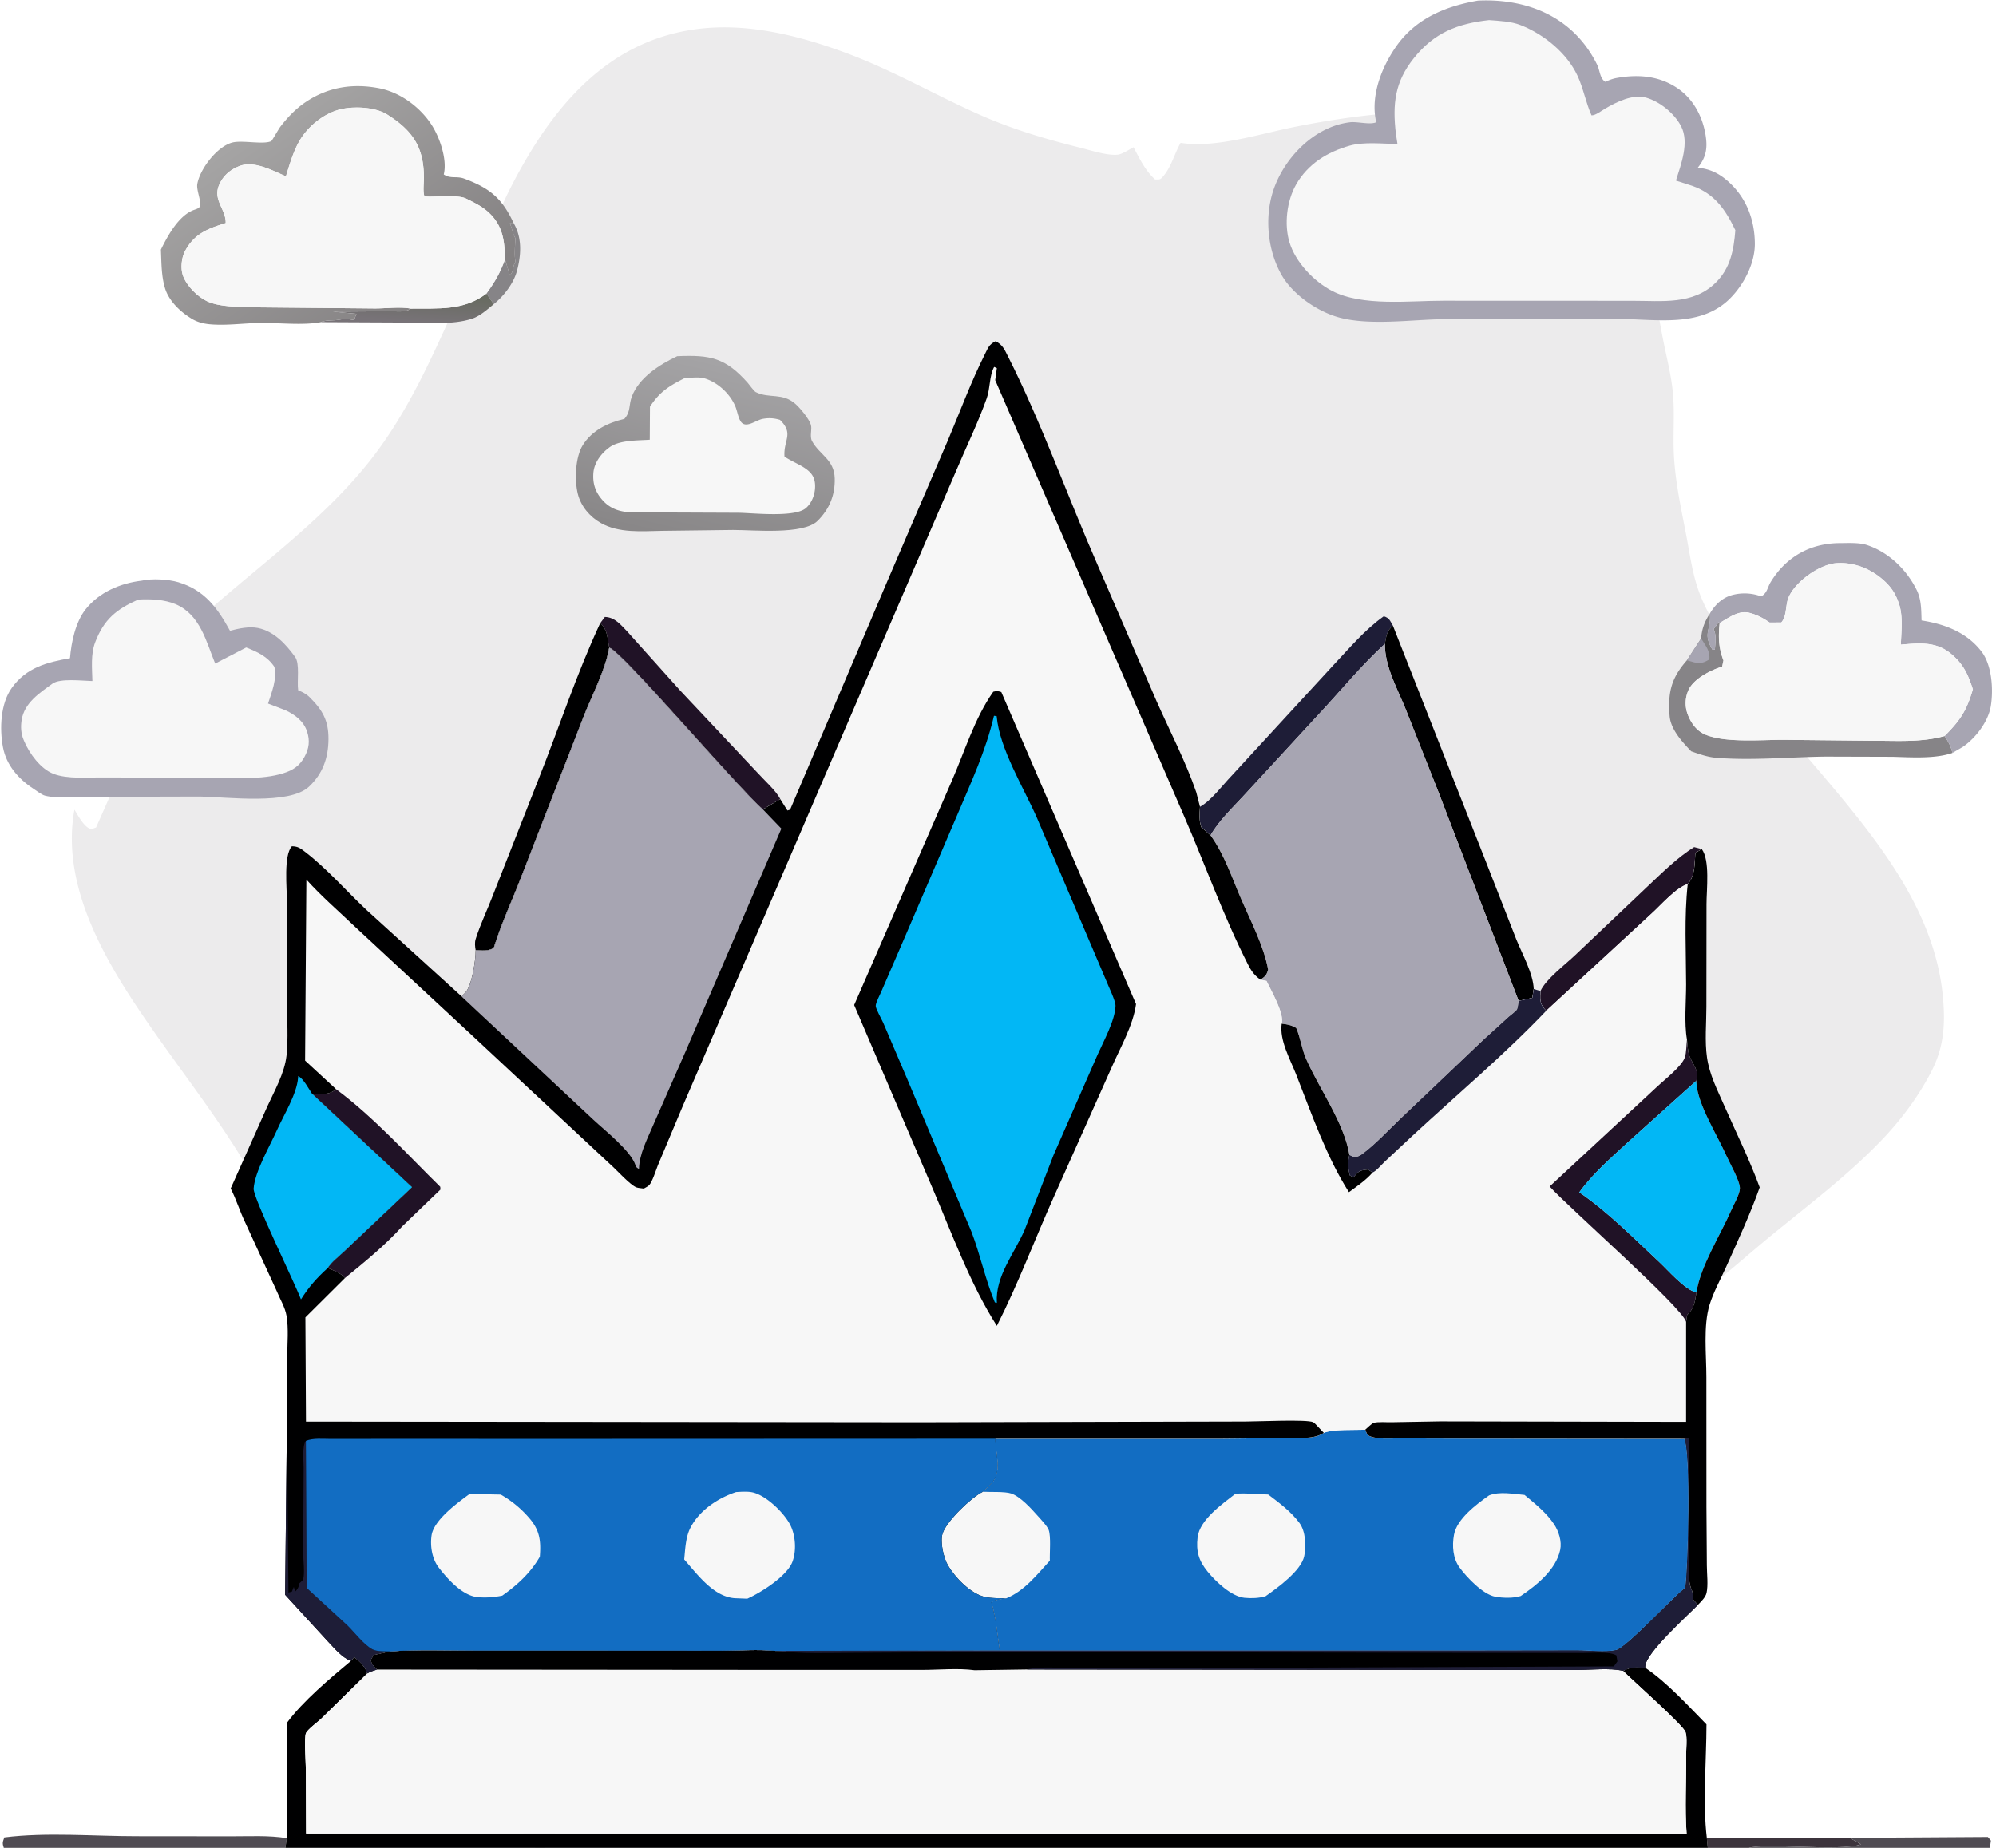 <svg xmlns="http://www.w3.org/2000/svg" width="162" height="150" fill="none"><g clip-path="url(#a)"><path fill="#ECEBEC" d="M13.582 52.402c.904-1.041 2.042-1.689 3.066-2.595 4.539-4.016 9.686-7.7 13.442-12.49 3.058-3.9 4.993-8.38 7.02-12.843l2.194-4.414c.725-1.564 1.307-3.192 2.09-4.731 3.382-6.664 8.087-12.42 16.001-13.056 3.895-.313 7.918.759 11.506 2.112 3.716 1.402 7.133 3.4 10.75 4.99 2.618 1.15 5.279 1.931 8.054 2.623.829.206 2.192.657 3.038.554.336-.041.94-.433 1.258-.6.502.948.947 1.89 1.751 2.621.26-.008.375.044.562-.155.726-.77.992-1.915 1.506-2.824 2.798.456 6.445-.73 9.221-1.285 3.504-.703 7.156-1.199 10.724-1.275.947-.02 2.312-.096 3.158.328.826.14 1.712.253 2.499.534.755.269 3.478 1.91 4.086 1.798 1.194-.22 5.606-3.67 6.169-2.777.593.941-.147 4.462-.29 5.605-.027.214-.197.938-.142 1.112.038.122.53.525.641.632.925.895 3.846 2.652 4.125 3.81-.303.563-.793.728-1.397.913l-1.069.27c.703 2.057.994 4.018 1.404 6.151.29 1.508.701 3.026.834 4.558.143 1.64-.007 3.294.073 4.936.108 2.202.592 4.39 1.004 6.545.313 1.637.512 3.271 1.125 4.83.745 1.893 1.962 3.647 3.02 5.372.691 1.125 1.297 2.377 2.097 3.427 5.49 7.194 13.728 14.381 14.592 23.877.191 2.093.096 3.945-.866 5.874-.962 1.93-2.352 3.838-3.826 5.418-2.774 2.975-6.154 5.51-9.296 8.087-3.171 2.6-6.473 5.779-10.209 7.494.127 1.044.249 2.048.19 3.104-.662-.161-1.354-.294-1.986-.547-.525.965-1.274 1.784-1.885 2.702a46.343 46.343 0 0 0-3.425 6.098c-3.746 8.119-5.581 18.815-12.911 24.714-.948.763-1.89 1.518-3.066 1.885-1.332.416-3.032.815-4.413.927-.757.062-1.505-.178-2.251.025l-.045.579-.015-.003c-.336-.296-1.169-.862-1.337-1.237-.124-.276.006-.822.036-1.131.099-1.008.751-4.115.371-4.887-.134-.272-.282-.263-.554-.357-1.697.254-3.71 2.008-5.119 2.971-2.208-.778-4.177-1.906-6.454-2.574l.272 2.929c-.927-.236-1.911-.806-2.816-1.156l-9.443-3.862c-1.245-.516-3.203-1.666-4.543-1.468-.18.026-.7-.356-.88-.462l-3.166 2.985-.665.684c-.635.628-1.326 1.356-2.233 1.36-.646-.611-.574-3.339-.641-4.315-.5-.106-.952-.212-1.465-.106l-7.166 1.298c-1.492.236-3.172.241-4.533.886.663.563 1.57 1.315 1.863 2.151-.953 1.212-5.041 1.393-6.595 1.817-.263.071-1 .214-1.197.368-.245.192-.592 1.398-.723 1.731-.685 1.724-1.398 3.981-2.71 5.319-2.023-.568-2.607-5.093-4.125-6.45-.262-.235-1.226-.229-1.587-.262-1.936-.18-4.563.039-6.31-.809l-.099-.501c.63-1.36 1.832-2.388 2.873-3.445l.045-.475c-.905-.727-1.686-1.889-2.43-2.79-1.131-1.372-2.31-2.706-3.152-4.285-1.967-3.688-2.583-7.707-3.213-11.789l-1.06-7.434c-.315-3.359-.327-6.489-1.393-9.741-2.327-7.094-6.795-12.468-10.99-18.45-3.57-5.092-7.705-11.553-6.51-18.101.266.433.71 1.263 1.16 1.498.235.123.351.029.595-.046l3.248-7.354 4.743-.884c.74-.12 1.733-.165 2.417-.463.443-.193.495-.405.643-.83-.11-.694-.601-1.057-1.084-1.517-1.35-1.288-2.897-2.372-4.18-3.726Z"/><path fill="#868487" d="m40.99 21.054.397 1.31c.153-.19.21-.294.252-.535a1.66 1.66 0 0 1 .127-.448l.068-.14c-.107-.607-.025-1.289 0-1.905-.224-.349-.245-.687-.393-1.06l-.06-.152.32.015c.691 1.188.597 2.6.248 3.879-.274 1.004-1.068 2.021-1.873 2.669l-.599-.856c.683-.93 1.123-1.697 1.514-2.777Z"/><path fill="#3C343C" d="m138.531 149.218 11.594-.027.922.522c-1.644.631-8.705-.24-9.345.405l-3.07.148-.101-1.048Z"/><path fill="url(#b)" d="M33.334 25.05c2.238-.029 4.307.19 6.143-1.22l.599.857c-.54.444-1.129.984-1.807 1.197-1.542.485-3.352.306-4.956.3l-7.275-.035c.477-.2.995-.1 1.494-.201.387-.08.675-.056 1.061.004l.152.024.179-.505-1.92-.178 4.649-.033c.53-.003 1.277.114 1.681-.21Z"/><path fill="#504C53" d="m150.125 149.191 11.217-.07.246.293-.082.589c-.963.471-3.893.144-5.113.14l-14.691-.025c.64-.645 7.701.226 9.345-.405l-.922-.522Zm-126.851.025c-.05.351-.084.714-.183 1.055-1.414-.462-3.945-.166-5.505-.162l-13.193.05c-1.148.004-2.991.25-4.065-.089-.14-.445-.139-.475.023-.914 3.4-.433 7.267-.096 10.724-.097l7.685.007c1.48.006 3.053-.09 4.514.15Z"/><path fill="#201226" d="M125.028 80.447c.443-.974 2.041-2.166 2.845-2.94l5.728-5.438c1.221-1.138 2.475-2.423 3.901-3.305l.618.16-.52.314c-.074.888.003 1.833-.621 2.533-.912.242-2.182 1.71-2.894 2.352l-8.582 7.92c-.084-.073-.088-.071-.154-.145-.407-.457-.348-.88-.321-1.451Zm-76.31-29.866.376-.499c.806.023 1.278.622 1.825 1.192l4.278 4.772 6.297 6.698c.535.596 1.493 1.437 1.832 2.12l-1.406.841c-1.975-1.675-11.436-12.834-12.47-13.129-.165-.797-.114-1.424-.732-1.995Z"/><path fill="#1E1D37" d="M97.394 65.492c.921-.51 1.816-1.738 2.556-2.508l8.223-8.938c1.296-1.373 2.592-2.927 4.14-4.02.468.15.493.352.738.761-.539.49-.514.797-.653 1.482-1.954 1.79-3.675 3.915-5.491 5.847l-5.791 6.284c-.983 1.086-2.136 2.137-2.869 3.41l-.75-.662c-.187-.574-.15-1.062-.103-1.656Z"/><path fill="#000001" d="M48.718 50.581c.618.571.567 1.198.731 1.995-.35 1.94-1.404 3.837-2.114 5.68L42.28 71.247c-.726 1.888-1.611 3.773-2.206 5.7-.448.29-.958.21-1.469.186-.053-.311-.091-.613.006-.92.374-1.19.948-2.369 1.394-3.538l3.734-9.503c1.651-4.163 3.086-8.539 4.978-12.592Z"/><path fill="#868487" d="m138.776 49.805.007.11c.072 1.301-.593 1.477.201 2.82h.199c.038-.548.145-1.151-.1-1.66l.407-.566.084.061c-.118 1.111-.1 1.98.305 3.043l-.105.497-.075.024c-.901.298-2.175.943-2.621 1.808a2.562 2.562 0 0 0-.119 1.991c.254.712.72 1.39 1.438 1.693 1.694.717 4.715.404 6.572.431l7.366.074c1.846.008 3.696.118 5.493-.383.312.461.51.83.64 1.372-1.438.494-3.355.354-4.871.314l-5.415-.016c-2.912.033-6.03.334-8.918.093-.678-.057-1.362-.3-2.001-.524-.737-.772-1.672-1.777-1.754-2.882-.144-1.926.132-3.053 1.405-4.506l1.153-1.77c.063-.795.279-1.353.709-2.024Z"/><path fill="#A7A5B2" d="M138.067 51.829c.358.598.741.99.667 1.7-.441.267-.717.362-1.239.235l-.581-.165 1.153-1.77Z"/><path fill="#000001" d="M112.398 52.269c.139-.685.114-.993.653-1.482l7.661 19.45 2.373 6.066c.471 1.148 1.359 2.756 1.394 3.981l-.114.72-1.108.245-6.508-16.951-2.665-6.737c-.689-1.713-1.684-3.42-1.686-5.292Z"/><path fill="#A7A5B2" d="M138.776 49.805c.447-.749 1.042-1.324 1.922-1.53a3.91 3.91 0 0 1 2.237.135c.498-.25.513-.728.78-1.164 1.254-2.056 3.224-3.151 5.605-3.159.674-.002 1.563-.057 2.205.155 1.773.584 3.237 2.013 4.045 3.666.381.782.359 1.607.389 2.458 1.894.293 3.686.972 4.88 2.542.835 1.098.96 3.076.741 4.415-.204 1.254-1.231 2.6-2.287 3.316l-.825.48c-.13-.54-.328-.91-.64-1.37 1.301-1.312 1.786-2.061 2.296-3.794-.39-1.204-.767-2.048-1.773-2.884-1.225-1.017-2.584-.87-4.072-.742.032-1.04.188-2.296-.145-3.291l-.039-.112c-.253-.755-.639-1.311-1.233-1.838-1.05-.93-2.4-1.473-3.821-1.373-1.367.096-3.347 1.507-3.88 2.791-.26.626-.129 1.521-.587 2.024l-.947.007c-.518-.362-1.059-.647-1.679-.798-.846-.206-1.677.43-2.374.831l-.084-.061-.407.565c.245.51.138 1.113.1 1.66h-.199c-.794-1.342-.129-1.518-.201-2.818l-.007-.111Z"/><path fill="url(#c)" d="M26.038 26.149c-1.433.277-3.426.044-4.92.063-1.346.018-2.812.237-4.14.103-.53-.054-1.027-.193-1.478-.48l-.09-.059c-.856-.543-1.717-1.398-2.016-2.381-.306-1.007-.286-2.088-.335-3.132.546-1.114 1.448-2.79 2.702-3.23.133-.047.244-.077.362-.158.374-.255-.207-1.373-.11-1.934.21-1.223 1.609-3.061 2.852-3.374.817-.206 2.52.19 3.154-.113.057-.027.602-.993.727-1.156.594-.773 1.241-1.457 2.054-2.007 1.813-1.227 3.848-1.55 6.01-1.12 1.674.333 3.259 1.506 4.188 2.914.68 1.03 1.294 2.809 1.034 4.003l-.016.072c.556.375 1.045.113 1.654.338 2.127.789 3.09 1.618 4.031 3.641l-.32-.015.06.151c.148.373.169.712.393 1.06-.025.617-.107 1.298 0 1.905l-.068.14a1.66 1.66 0 0 0-.127.45c-.042.24-.1.344-.252.533l-.396-1.309c-.04-1.51-.16-2.736-1.355-3.829-.537-.49-1.18-.797-1.827-1.115-.785-.385-3.308-.001-3.377-.223-.116-.375-.024-1.074-.027-1.488-.013-2.457-.9-3.786-2.977-5.102-.96-.609-2.678-.689-3.776-.43-1.338.317-2.629 1.362-3.32 2.525-.515.866-.83 1.961-1.125 2.92-1.092-.465-2.57-1.29-3.75-.842-.77.292-1.35.787-1.677 1.551-.522 1.223.568 1.958.54 3.087-1.452.446-2.57.869-3.315 2.301-.274.527-.356 1.378-.164 1.938.288.84 1.18 1.732 1.97 2.106 1.02.482 2.58.44 3.712.491l9.913.094c.854.002 2.077-.153 2.898.011-.404.326-1.151.208-1.681.211l-4.649.033 1.92.178-.179.506-.152-.025c-.386-.06-.674-.083-1.061-.004-.5.101-1.017 0-1.494.201Z"/><path fill="url(#d)" d="M54.964 28.912c2.708-.118 3.919.133 5.723 2.164.142.16.502.677.653.753 1.098.55 2.158.014 3.23.97.372.33 1.089 1.187 1.24 1.674.122.392-.12.937.1 1.341.614 1.122 1.797 1.477 1.838 3.015.037 1.354-.425 2.492-1.389 3.449-1.161 1.152-5.18.737-6.87.742l-5.781.072c-1.644.029-3.481.2-4.958-.645-.889-.508-1.607-1.362-1.853-2.36-.272-1.1-.213-2.984.413-3.969.759-1.195 2.032-1.799 3.364-2.115.533-.597.342-1.111.605-1.807.589-1.558 2.255-2.603 3.685-3.284Z"/><path fill="#F7F7F7" d="M55.549 30.704c.548-.035 1.182-.14 1.71.033 1.035.336 2.005 1.25 2.422 2.251.155.374.212.837.41 1.18.4.696 1.256-.073 1.83-.17.5-.086.902-.061 1.383.084 1.16 1.147.265 1.64.367 2.98.594.413 1.39.683 1.925 1.142.371.319.534.666.557 1.151.032.67-.218 1.424-.733 1.88-.894.794-4.266.408-5.478.389l-8.75-.036c-.938-.051-1.687-.298-2.316-1.017-.565-.645-.782-1.335-.715-2.187.06-.765.557-1.477 1.148-1.95l.09-.07c.803-.656 2.313-.594 3.337-.668l.017-2.683c.773-1.198 1.556-1.683 2.796-2.31Zm84.025 19.866c.697-.4 1.528-1.037 2.374-.83.62.15 1.161.435 1.679.797l.947-.007c.458-.503.327-1.398.587-2.023.533-1.284 2.513-2.696 3.88-2.792 1.421-.1 2.771.444 3.821 1.373.594.527.98 1.084 1.233 1.838l.039.112c.333.996.177 2.251.145 3.291 1.488-.128 2.847-.275 4.072.742 1.006.836 1.383 1.68 1.773 2.884-.51 1.733-.995 2.482-2.296 3.793-1.797.5-3.647.391-5.493.383l-7.366-.074c-1.857-.027-4.878.286-6.572-.43-.718-.304-1.184-.982-1.438-1.694a2.562 2.562 0 0 1 .119-1.99c.446-.866 1.72-1.51 2.621-1.81l.075-.023.105-.497c-.405-1.062-.423-1.931-.305-3.043Z"/><path fill="#000001" d="m28.479 134.829.273-.331c.464.412.876.734 1.06 1.342l-3.738 3.67c-.294.285-1.051.828-1.23 1.153-.183.33-.019 2.471-.02 2.942l.02 5.231 56.012.004 56.033.019c-.154-2.08-.014-4.239-.04-6.329-.006-.518.107-1.473-.047-1.93-.189-.563-4.386-4.274-5.078-4.971.701-.341 1.046-.291 1.81-.249 1.791 1.213 3.447 3.052 4.967 4.596-.004 2.981-.321 6.302.03 9.242l.101 1.048c-1.866.271-3.931.111-5.823.111l-10.854.004-37.45-.001-41.912-.002-12.578-.003c-2.271-.001-4.672.148-6.924-.104.1-.341.133-.704.183-1.055l.024-9.382c1.3-1.758 3.485-3.588 5.181-5.005Z"/><path fill="#F7F7F7" d="M33.334 25.05c-.821-.165-2.044-.01-2.898-.012l-9.913-.094c-1.131-.05-2.691-.009-3.712-.49-.79-.375-1.682-1.266-1.97-2.107-.192-.56-.11-1.41.164-1.938.744-1.432 1.863-1.855 3.315-2.301.028-1.13-1.062-1.864-.54-3.087.327-.764.908-1.26 1.677-1.55 1.18-.448 2.658.376 3.75.84.295-.957.61-2.053 1.125-2.919.691-1.163 1.982-2.208 3.32-2.524 1.098-.26 2.815-.18 3.776.43 2.076 1.315 2.964 2.644 2.977 5.101.003.414-.09 1.113.027 1.488.069.222 2.592-.162 3.377.223.647.318 1.29.624 1.827 1.115 1.194 1.092 1.315 2.319 1.355 3.83-.391 1.08-.831 1.846-1.514 2.776-1.836 1.409-3.905 1.19-6.142 1.218Z"/><path fill="#A7A5B2" d="M11.492 47.138c.818-.193 2.178-.118 2.985.125 2.13.64 3.173 2.088 4.19 3.94.695-.184 1.561-.37 2.274-.223 1.314.27 2.266 1.321 3.007 2.342.407.561.14 1.977.253 2.713.335.137.656.293.915.55 1.067 1.055 1.552 1.903 1.543 3.415-.01 1.51-.455 2.8-1.58 3.857-1.603 1.506-6.66.838-8.83.803l-8.803.023c-1.097.003-2.763.17-3.803-.098-.255-.066-.694-.405-.926-.556C1.501 63.237.513 62.11.241 60.662c-.286-1.518-.203-3.542.718-4.826C2.13 54.2 3.78 53.764 5.68 53.431c.105-1.295.446-2.937 1.277-3.98 1.107-1.39 2.812-2.105 4.535-2.314Z"/><path fill="#F7F7F7" d="M11.224 48.669c.996-.055 2.12-.014 3.051.386 1.978.853 2.463 3.035 3.19 4.81l2.518-1.304c.932.368 1.717.723 2.287 1.571.226.976-.211 2.051-.514 2.98l1.425.547c.788.378 1.471.88 1.748 1.743.235.73.153 1.36-.209 2.026-.409.753-.94 1.095-1.743 1.346-1.773.554-3.961.346-5.814.36l-8.783-.025c-1.238-.014-2.9.154-4.052-.297-1.044-.41-1.936-1.64-2.361-2.634l-.05-.12c-.22-.518-.247-1.066-.159-1.621.221-1.385 1.463-2.192 2.504-2.944.624-.451 2.435-.226 3.237-.208-.022-1.03-.148-2.172.227-3.149.715-1.864 1.71-2.67 3.498-3.468Z"/><path fill="#A7A5B2" d="M98.247 67.81c.733-1.273 1.886-2.324 2.869-3.41l5.791-6.284c1.816-1.932 3.537-4.057 5.491-5.847.002 1.872.997 3.579 1.686 5.292l2.665 6.737 6.508 16.951c-.035.18-.056.528-.131.685-.066.139-.534.475-.671.598l-2.042 1.857-6.664 6.338c-1.028.971-2.078 2.133-3.214 2.973-.176.13-.381.202-.592.26l-.425-.207c-.415-2.586-2.463-5.396-3.515-7.8-.365-.834-.445-1.695-.802-2.507-.407-.237-.714-.294-1.175-.345.233-.814-.847-2.66-1.232-3.472l-.487-.1c.384-.29.478-.338.617-.818-.348-1.909-1.415-3.94-2.186-5.725-.748-1.731-1.375-3.642-2.49-5.177ZM119.952.048c4.134-.191 7.805 1.408 9.677 5.21.226.458.208 1.094.662 1.385.292-.135.593-.254.912-.311 1.755-.32 3.488-.18 4.986.857 1.257.87 1.989 2.269 2.235 3.749.164.99.08 1.735-.526 2.543l-.099.13c1.066.106 1.838.525 2.601 1.244 1.383 1.303 2.012 3.04 2.027 4.914.013 1.615-.906 3.364-2.045 4.488-2.233 2.205-5.515 1.721-8.403 1.64l-5.244-.038-9.714.048c-2.532.049-5.861.523-8.307-.13-1.768-.472-3.789-1.856-4.702-3.465-1.088-1.914-1.362-4.438-.764-6.542.785-2.768 3.335-5.506 6.345-5.848.581-.066 1.675.239 2.128-.014a1.453 1.453 0 0 1-.082-.28c-.35-2.05.561-4.292 1.723-5.924 1.583-2.221 3.977-3.201 6.59-3.656Z"/><path fill="#F7F7F7" d="M120.856 1.631c.834.065 1.78.1 2.561.407 1.898.746 3.761 2.27 4.618 4.114.474 1.019.668 2.16 1.134 3.211.309.021.821-.377 1.096-.538.923-.539 2.245-1.207 3.333-.899 1.126.319 2.309 1.289 2.843 2.32.684 1.319-.007 3.102-.418 4.414l1.332.428c1.825.647 2.685 1.934 3.489 3.598-.125 1.596-.399 3.086-1.596 4.262-1.849 1.817-4.36 1.465-6.756 1.468l-5.954-.003-9.392-.003c-2.746-.004-6.554.48-9.02-.79-1.501-.774-2.986-2.35-3.472-3.957-.44-1.46-.211-3.37.542-4.686.957-1.67 2.524-2.636 4.352-3.154 1.15-.325 2.671-.147 3.874-.136l-.126-.81c-.287-2.43-.097-4.222 1.463-6.167 1.646-2.052 3.522-2.794 6.097-3.079Zm-10.047 114.416c.106.242.119.434.378.538.686.277 1.632.174 2.377.18l5.045.016 18.08.017.4-.086.028 8.905c-.003 1.003-.222 2.541.186 3.447.108.239.099.513.105.771l.397.439c-.87.901-4.297 3.955-4.277 5.023l.006.083c-.764-.042-1.109-.092-1.81.249.692.697 4.889 4.408 5.078 4.971.154.457.041 1.412.047 1.93.026 2.09-.114 4.249.04 6.329l-56.033-.019-56.011-.004-.02-5.231c0-.471-.164-2.612.018-2.942.18-.325.937-.868 1.23-1.153l3.738-3.67c.233-.147.52-.221.78-.313-.266-.246-.416-.412-.516-.761l.25-.433 1.358-.283c2.237-.157 4.523-.067 6.766-.066l11.468.004 8.621.005c1.427.001 2.99-.124 4.403.017l18.198-.035c-.22-1.37-.269-2.534-.677-3.897.212-.236.907-.282 1.225-.344-.575-.007-1.246.027-1.804-.113-1.126-.282-2.36-1.555-2.94-2.538-.366-.623-.664-1.921-.436-2.618.321-.988 2.319-2.912 3.26-3.372l.68-.656c.913-.906.344-2.41.341-3.646h18.435l5.709-.057c.852-.025 1.777.068 2.51-.422.763-.323 2.501-.21 3.367-.265Z"/><path fill="#000001" d="m136.689 116.798.4-.086.028 8.905c-.003 1.002-.222 2.541.186 3.447.108.239.099.513.105.771l.397.439c-.87.901-4.297 3.955-4.277 5.023l.006.083c-.764-.042-1.109-.093-1.81.249-1.075-.248-2.559-.072-3.674-.072l-8.311-.001-36.421-.037-4.213.061c-1.36-.184-2.963-.024-4.345-.025h-9.723l-34.447-.028c-.265-.246-.415-.412-.515-.761l.25-.433 1.358-.283c2.237-.157 4.523-.067 6.766-.066l11.468.003 8.621.006c1.427.001 2.99-.124 4.403.017l18.198-.035 37.304.002 9.551-.014c.904-.004 2.318.17 3.161-.02.851-.191 4.572-4.262 5.62-5.054.233-1.452.472-11.159-.086-12.091Z"/><path fill="#1E1D37" d="m136.689 116.798.4-.086.028 8.905c-.003 1.002-.222 2.541.185 3.447.109.239.1.513.106.771l.397.439c-.87.901-4.297 3.955-4.277 5.023l.006.083c-.764-.042-1.109-.093-1.81.249-1.075-.248-2.559-.072-3.674-.072l-8.311-.001-36.421-.037c1.178-.272 2.74-.11 3.963-.111l8.5-.001 35.202-.136.291-.408-.087-.488c-.583-.343-2.02-.192-2.729-.195l-8.112-.012-39.943-.066-10.967.061c-2.156.003-4.355.103-6.495-.153l18.198-.035 37.304.002 9.551-.014c.904-.004 2.318.17 3.161-.02.85-.191 4.572-4.262 5.62-5.054.233-1.452.472-11.159-.086-12.091Z"/><path fill="#126DC2" d="M110.809 116.047c.106.242.119.434.378.538.686.277 1.632.174 2.377.18l5.045.016 18.08.017c.558.932.319 10.64.086 12.091-1.048.792-4.769 4.863-5.62 5.054-.843.19-2.257.016-3.161.02l-9.551.014-37.304-.002c-.22-1.37-.269-2.534-.677-3.897.212-.236.907-.282 1.225-.344-.575-.007-1.246.027-1.804-.113-1.126-.282-2.36-1.555-2.94-2.538-.366-.623-.664-1.921-.436-2.618.321-.988 2.319-2.912 3.26-3.372l.679-.656c.914-.906.345-2.41.342-3.646h18.435l5.709-.057c.852-.025 1.777.068 2.51-.422.763-.323 2.501-.21 3.367-.265Z"/><path fill="#F7F7F7" d="M120.859 121.387c.867-.339 1.967-.114 2.878-.036.847.706 1.782 1.454 2.395 2.379.382.578.642 1.391.497 2.081-.342 1.612-1.902 2.864-3.206 3.746-.595.188-1.436.165-2.052.057-1-.175-2.318-1.566-2.906-2.367-.549-.747-.616-1.757-.458-2.653.225-1.28 1.81-2.477 2.852-3.207Zm-20.587-.132c.856-.069 1.798.033 2.661.063.915.694 1.853 1.387 2.539 2.315.498.672.551 1.884.382 2.688-.252 1.194-2.182 2.578-3.138 3.251-.53.164-1.155.182-1.708.129-1.065-.102-2.34-1.324-2.993-2.122-.73-.89-.949-1.66-.816-2.79.167-1.42 2.014-2.713 3.073-3.534Zm-20.506-.162c.58.036 1.795-.033 2.312.143.738.252 1.611 1.215 2.12 1.787.24.271.794.845.915 1.172.195.531.07 1.876.094 2.489-1.03 1.124-2.072 2.464-3.52 3.05-.575-.007-1.246.027-1.804-.113-1.126-.282-2.36-1.555-2.94-2.538-.366-.623-.664-1.921-.436-2.618.321-.988 2.319-2.912 3.26-3.372Z"/><path fill="#F7F7F7" d="m63.326 64.865.585.928.216-.07 7.975-18.74 4.835-11.248c.986-2.322 1.88-4.764 3.013-7.013.261-.52.325-.754.852-1.025.566.28.72.661.998 1.21 2.735 5.416 4.81 11.302 7.248 16.866l4.822 11.145c1.067 2.407 2.38 4.93 3.226 7.406l.298 1.168c-.048.594-.084 1.082.102 1.656l.751.661c1.116 1.535 1.743 3.446 2.491 5.177.771 1.784 1.838 3.816 2.186 5.725-.139.48-.233.527-.617.819l.487.099c.385.812 1.465 2.658 1.232 3.472.461.05.768.108 1.175.345.357.812.437 1.673.802 2.507 1.052 2.404 3.1 5.214 3.515 7.8l.425.206c.211-.057.416-.129.592-.259 1.136-.84 2.186-2.002 3.214-2.973l6.664-6.338 2.042-1.857c.137-.123.605-.46.671-.598.075-.157.096-.505.131-.685l1.108-.245.114-.72.549.163c-.027.572-.086.994.321 1.45.066.075.07.073.154.146l8.582-7.92c.712-.642 1.982-2.11 2.894-2.352.624-.7.547-1.645.621-2.533l.52-.315c.679.918.385 3.282.384 4.468l-.009 8.328c0 1.32-.139 2.823.049 4.122.204 1.403.83 2.611 1.394 3.895.968 2.201 2.06 4.396 2.883 6.651-.778 2.194-1.772 4.331-2.725 6.456-.45 1.002-1.02 2.024-1.343 3.07-.527 1.711-.256 4.089-.26 5.891l.005 10.537.033 4.732c.004.67.119 1.608-.026 2.243-.079.345-.452.707-.7.958l-.397-.439c-.006-.258.003-.532-.105-.771-.408-.906-.189-2.444-.186-3.447l-.028-8.905-.4.086-18.08-.017-5.045-.016c-.745-.006-1.691.097-2.377-.18-.259-.104-.272-.296-.378-.538-.866.055-2.604-.058-3.367.265-.733.49-1.658.397-2.51.422l-5.709.057H80.788c.003 1.236.572 2.74-.342 3.646l-.68.656c-.94.46-2.938 2.384-3.26 3.372-.227.697.071 1.995.438 2.618.578.983 1.813 2.256 2.939 2.538.558.14 1.23.106 1.805.113-.319.062-1.014.108-1.226.344.408 1.363.457 2.528.677 3.897l-18.198.035c-1.413-.141-2.977-.016-4.403-.017l-8.62-.005-11.47-.004c-2.242-.001-4.528-.091-6.765.066l-1.357.283-.25.433c.1.349.25.515.514.761-.26.092-.546.166-.779.313-.183-.608-.595-.93-1.06-1.342l-.272.331c-.764-.302-1.328-1.033-1.889-1.609l-3.447-3.764.144-13.836.024-5.515c.011-1.06.123-2.253-.055-3.299-.117-.689-.528-1.349-.792-1.996l-2.563-5.579c-.44-.908-.719-1.857-1.177-2.754l2.969-6.652c.583-1.27 1.403-2.716 1.56-4.116.156-1.4.04-2.934.041-4.347l-.005-8.192c0-1.033-.287-3.751.402-4.475.497.01.683.157 1.074.457 1.752 1.343 3.349 3.178 4.964 4.698l7.752 7.049.089-.135.19-.179c.542-.55.86-2.684.846-3.45.511.023 1.02.102 1.47-.187.594-1.927 1.479-3.812 2.205-5.7l5.054-12.993c.71-1.842 1.763-3.739 2.114-5.679 1.035.295 10.496 11.454 12.471 13.13l1.406-.841Z"/><path fill="#000001" d="M104.026 83.1c.461.052.768.11 1.175.346.357.812.437 1.673.802 2.507 1.052 2.404 3.1 5.214 3.515 7.8-.143.62-.114 1.04.031 1.657l.295.158c.439-.513.495-.565 1.172-.633l.39.242c-.545.632-1.254 1.103-1.922 1.598-1.819-2.84-3.047-6.409-4.281-9.543-.494-1.255-1.368-2.782-1.177-4.131Z"/><path fill="#1E1D37" d="m124.479 80.284.549.163c-.027.572-.086.995.321 1.45.066.075.07.073.154.146-3.401 3.572-7.201 6.766-10.823 10.114l-2.322 2.17c-.24.225-.656.732-.952.85l-.39-.242c-.677.068-.733.12-1.172.633l-.295-.158c-.145-.617-.175-1.037-.031-1.657l.425.206c.211-.057.416-.129.592-.259 1.136-.84 2.186-2.002 3.214-2.973l6.664-6.338 2.042-1.857c.137-.123.605-.46.671-.598.075-.157.096-.505.131-.685l1.108-.245.114-.72Z"/><path fill="#201226" d="M27.272 88.412c3.03 2.244 5.766 5.28 8.46 7.927l.016.224-3.108 2.992c-1.362 1.511-3.054 2.899-4.636 4.182-.337-.393-.933-.611-1.406-.805.26-.466 1.004-1.023 1.401-1.417l5.438-5.144-8.11-7.584c.766-.008 1.359.147 1.945-.375Zm109.646-4.019c.046.416.066.958.211 1.35.252.676.817 1.145.546 1.992l-5.617 5.05c-1.358 1.26-2.793 2.495-3.878 4.003 2.346 1.609 4.422 3.731 6.495 5.662.702.653 2.07 2.253 3.011 2.465-.108.715-.191 1.309-.753 1.824l-.085.565c-.274-1.145-9.564-9.31-11.076-10.992l8.712-8.089c.567-.543 2.012-1.65 2.26-2.383.133-.395.122-1.02.174-1.447Z"/><path fill="#02B7F5" d="m137.675 87.735.007.156c.104 1.778 1.681 4.226 2.423 5.898.266.6 1.119 2.077 1.108 2.683-.007.46-.497 1.304-.687 1.737-.899 2.056-2.504 4.54-2.84 6.706-.941-.212-2.309-1.812-3.011-2.465-2.073-1.931-4.149-4.053-6.495-5.662 1.085-1.508 2.52-2.743 3.878-4.004l5.617-5.049Z"/><path fill="#000001" d="M138.12 68.923c.679.918.385 3.282.384 4.468l-.009 8.328c0 1.32-.139 2.823.049 4.122.204 1.403.83 2.611 1.394 3.895.968 2.201 2.06 4.396 2.883 6.651-.778 2.194-1.772 4.331-2.725 6.456-.45 1.002-1.02 2.024-1.343 3.07-.527 1.711-.256 4.089-.26 5.891l.005 10.537.033 4.732c.003.67.119 1.608-.026 2.243-.079.345-.452.707-.7.958l-.397-.439c-.006-.258.003-.532-.105-.771-.408-.906-.189-2.444-.186-3.447l-.028-8.905-.4.086-18.08-.017-5.045-.016c-.745-.006-1.691.097-2.377-.18-.259-.104-.272-.296-.378-.538.163-.131.498-.485.677-.547.32-.111 1.094-.043 1.458-.055l3.926-.07 19.977.04.001-8.111.085-.565c.562-.515.645-1.109.753-1.824.336-2.166 1.941-4.65 2.84-6.706.19-.433.68-1.276.687-1.737.011-.606-.842-2.083-1.108-2.683-.742-1.672-2.319-4.12-2.423-5.898l-.007-.156c.271-.847-.294-1.316-.546-1.993-.145-.391-.165-.933-.211-1.349-.238-1.382-.067-3.071-.069-4.485-.004-2.694-.162-5.458.13-8.137.624-.7.547-1.645.621-2.533l.52-.315ZM80.618 56.152c.267-.077.39-.058.651.026l10.935 25.328c-.23 1.732-1.293 3.562-1.99 5.162L85.55 97.113c-1.582 3.529-2.89 7.047-4.642 10.512-2.169-3.397-3.657-7.521-5.244-11.226l-6.338-14.815L77.26 63.37c1.043-2.389 1.849-5.088 3.357-7.219Z"/><path fill="#02B7F5" d="m80.673 58.105.219.03c.234 2.662 2.196 5.802 3.28 8.28l5.608 13.179c.173.45.77 1.65.758 2.062-.033 1.176-.983 2.89-1.465 3.981l-3.565 8.125-2.348 6.081c-.835 1.916-2.391 3.756-2.252 5.919l-.164-.042c-.763-1.826-1.177-3.85-1.892-5.719l-5.23-12.442-1.942-4.545c-.12-.271-.615-1.147-.605-1.362.012-.293.36-.92.476-1.21l1.688-3.902 4.432-10.334c1.144-2.704 2.332-5.229 3.002-8.1Z"/><path fill="#000001" d="m63.326 64.865.585.928.216-.07 7.975-18.74 4.835-11.248c.986-2.322 1.88-4.764 3.013-7.013.261-.52.325-.754.852-1.025.566.28.72.661.998 1.21 2.735 5.416 4.81 11.302 7.248 16.866l4.822 11.145c1.067 2.407 2.38 4.93 3.226 7.406l.298 1.168c-.048.594-.084 1.082.102 1.656l.751.661c1.116 1.535 1.743 3.446 2.491 5.177.771 1.784 1.838 3.816 2.186 5.725-.139.48-.233.527-.617.819l-.128-.094c-.415-.316-.656-.686-.888-1.142-1.972-3.878-3.485-8.118-5.217-12.113l-15.3-35.322.133-.976-.22-.098c-.395.717-.312 1.732-.599 2.54-.722 2.032-1.704 4.038-2.545 6.032L55.427 89.755l-2.03 4.833c-.147.358-.46 1.378-.72 1.63-.102.1-.298.188-.422.266-.173-.028-.438-.039-.598-.097-.51-.188-1.581-1.388-2.07-1.82L38.463 84.19l-9.595-8.91c-1.338-1.275-2.768-2.508-4.002-3.88l-.103 14.696 2.51 2.315c-.586.522-1.18.367-1.944.375l8.109 7.584L28 101.514c-.397.394-1.141.951-1.401 1.417.473.194 1.07.412 1.406.805l-3.218 3.201.047 8.457 49.704.055 26.541-.062c.916.003 5.019-.192 5.506.057.122.063.328.316.435.42l.423.447c-.733.49-1.658.397-2.51.422l-5.709.057H80.788c.003 1.236.572 2.74-.342 3.646l-.68.656c-.94.46-2.938 2.384-3.26 3.372-.227.697.071 1.995.438 2.618.578.983 1.813 2.256 2.939 2.538.558.14 1.23.106 1.805.113-.319.062-1.014.108-1.226.344.408 1.363.457 2.528.677 3.897l-18.198.035c-1.413-.141-2.977-.016-4.403-.017l-8.62-.005-11.47-.004c-2.242-.001-4.528-.091-6.765.066l-1.357.283-.25.433c.1.349.25.515.514.761-.26.092-.546.166-.779.313-.183-.608-.595-.93-1.06-1.342l-.272.331c-.764-.302-1.328-1.033-1.889-1.609l-3.447-3.764.144-13.836.024-5.515c.011-1.06.123-2.253-.055-3.299-.117-.689-.528-1.349-.792-1.996l-2.563-5.579c-.44-.908-.719-1.857-1.177-2.754l2.969-6.652c.583-1.27 1.403-2.716 1.56-4.116.156-1.4.04-2.934.041-4.347l-.005-8.192c0-1.033-.287-3.751.402-4.475.497.01.683.157 1.074.457 1.752 1.343 3.349 3.178 4.964 4.698l7.752 7.049.089-.135.19-.179c.542-.55.86-2.684.846-3.45.511.023 1.02.102 1.47-.187.594-1.927 1.479-3.812 2.205-5.7l5.054-12.993c.71-1.842 1.763-3.739 2.114-5.679 1.035.295 10.496 11.454 12.471 13.13l1.406-.841Z"/><path fill="#1E1D37" d="m23.287 115.62.124 13.657.28-.078.156-.383.107.384c.223-.223.294-.366.347-.675.056-.057.28-.243.298-.302.156-.492.008-1.603.01-2.147l.036-6.924c.003-.539-.137-1.771.18-2.192l.064 11.941 3.316 3.051c.556.55 1.342 1.575 2.014 1.929.387.203 1.033.16 1.464.169l-1.357.283-.25.433c.1.349.25.515.514.761-.26.092-.546.166-.779.313-.183-.608-.595-.93-1.06-1.342l-.272.331c-.764-.302-1.328-1.033-1.889-1.609l-3.447-3.764.144-13.836Z"/><path fill="#02B7F5" d="M26.598 102.932c-.878.795-1.542 1.545-2.17 2.546-.525-1.387-3.892-8.253-3.842-8.992.095-1.377 1.315-3.456 1.89-4.742.55-1.233 1.615-2.918 1.717-4.257l.008-.14c.433.219.848 1.028 1.127 1.44l8.109 7.584-5.438 5.144c-.397.394-1.141.951-1.401 1.417Z"/><path fill="#A7A5B2" d="M49.45 52.576c1.034.295 10.495 11.454 12.47 13.13l1.497 1.56-7.773 18.086-2.664 6.061c-.477 1.118-1.083 2.258-1.12 3.488-.146-.106-.217-.116-.273-.29-.38-1.193-2.497-2.844-3.434-3.721l-10.677-9.984.005-.008.089-.134.19-.179c.542-.55.86-2.684.846-3.45.511.023 1.02.102 1.47-.187.594-1.927 1.479-3.812 2.205-5.7l5.054-12.993c.71-1.842 1.763-3.739 2.114-5.679Z"/><path fill="#126DC2" d="M24.825 116.96c.62-.244 1.381-.152 2.042-.154l4.081-.005 15.804.002 34.036-.012c.003 1.235.572 2.74-.342 3.646l-.68.656c-.94.46-2.938 2.384-3.26 3.372-.227.697.071 1.995.438 2.618.578.983 1.813 2.256 2.939 2.538.558.14 1.23.106 1.805.112-.319.063-1.014.109-1.226.345.408 1.363.457 2.527.677 3.897l-18.198.035c-1.413-.141-2.977-.016-4.403-.017l-8.62-.006-11.47-.004c-2.242 0-4.528-.09-6.765.067-.431-.009-1.077.033-1.464-.17-.672-.353-1.458-1.379-2.014-1.928l-3.316-3.051-.064-11.941Z"/><path fill="#F7F7F7" d="m38.113 121.272 2.53.051a8.71 8.71 0 0 1 2.34 1.939c.848.99.925 1.876.83 3.105-.754 1.311-1.82 2.289-3.05 3.158-.653.135-1.42.195-2.085.109-1.184-.154-2.37-1.479-3.07-2.389-.544-.711-.706-1.738-.582-2.604.179-1.249 2.105-2.65 3.087-3.369Zm21.629-.154c.45-.025 1.009-.073 1.448.052 1.052.303 2.365 1.564 2.896 2.518.474.85.575 2.127.242 3.057-.424 1.187-2.56 2.526-3.678 3.028l-1.005-.039c-1.738-.117-3.035-1.928-4.114-3.146.088-.852.113-1.807.512-2.582.723-1.404 2.236-2.405 3.699-2.888Z"/></g><defs><linearGradient id="b" x1="34.17" x2="33.992" y1="23.828" y2="26.172" gradientUnits="userSpaceOnUse"><stop stop-color="#686B61"/><stop offset="1" stop-color="#787378"/></linearGradient><linearGradient id="c" x1="32.799" x2="20.552" y1="28.179" y2="10.592" gradientUnits="userSpaceOnUse"><stop stop-color="#827F80"/><stop offset="1" stop-color="#A5A4A4"/></linearGradient><linearGradient id="d" x1="55.947" x2="59.161" y1="43.879" y2="29.629" gradientUnits="userSpaceOnUse"><stop stop-color="#898788"/><stop offset="1" stop-color="#A4A3A5"/></linearGradient><clipPath id="a"><path fill="#fff" d="M0 0h162v150H0z"/></clipPath></defs></svg>